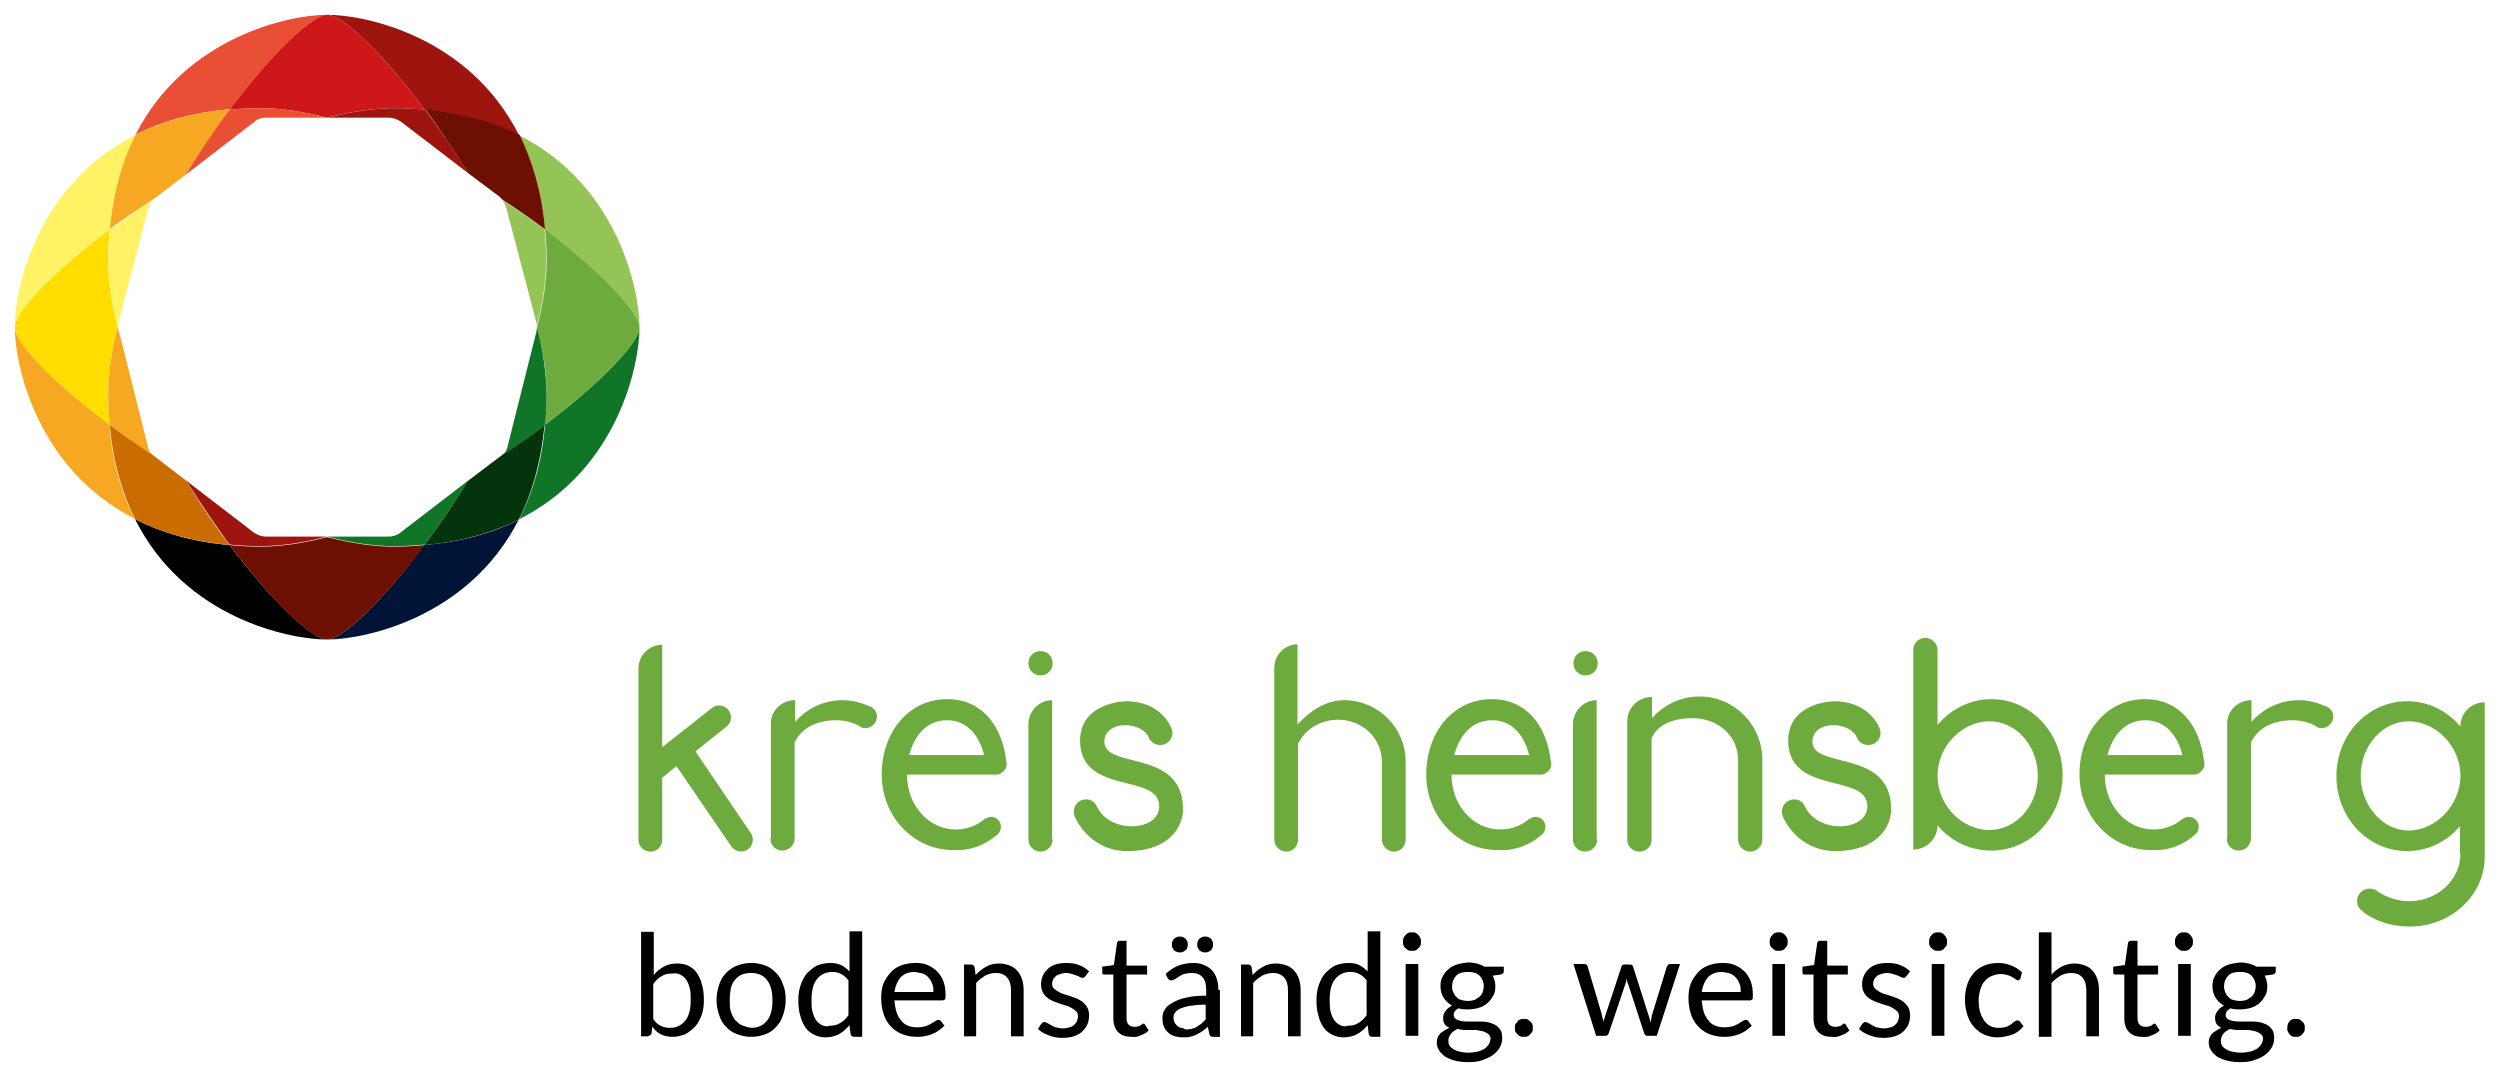 <?xml version="1.0" encoding="utf-8"?>
<!-- Generator: Adobe Illustrator 27.0.0, SVG Export Plug-In . SVG Version: 6.00 Build 0)  -->
<svg version="1.1" id="Ebene_1" xmlns="http://www.w3.org/2000/svg" xmlns:xlink="http://www.w3.org/1999/xlink" x="0px" y="0px"
	 viewBox="0 0 473.8 204.1" style="enable-background:new 0 0 473.8 204.1;" xml:space="preserve">
<style type="text/css">
	.st0{fill:#6EAB3E;}
	.st1{fill:#001437;}
	.st2{fill:#94C356;}
	.st3{fill:#107527;}
	.st4{fill:#04340C;}
	.st5{fill:#9E1510;}
	.st6{fill:#E94F35;}
	.st7{fill:#CD1719;}
	.st8{fill:#6D1001;}
	.st9{fill:#FFF265;}
	.st10{fill:#F7A823;}
	.st11{fill:#CB6C00;}
	.st12{fill:#FFDD00;}
</style>
<g>
	<path d="M122.9,196.3c0.3,0,0.5-0.2,0.6-0.5l0.1-1.2c0.5,0.6,1,1.1,1.6,1.4c0.6,0.3,1.4,0.5,2.2,0.5c0.9,0,1.7-0.2,2.5-0.5
		c0.7-0.4,1.3-0.9,1.9-1.5c0.5-0.6,0.9-1.4,1.2-2.2c0.3-0.9,0.4-1.8,0.4-2.8c0-1.1-0.1-2.1-0.4-3c-0.2-0.9-0.6-1.6-1-2.2
		c-0.4-0.6-1-1-1.6-1.3c-0.6-0.3-1.4-0.4-2.1-0.4c-0.9,0-1.8,0.2-2.5,0.6c-0.7,0.4-1.4,0.9-1.9,1.6v-8.2h-2.4v19.8H122.9
		L122.9,196.3z M128.9,184.7c0.4,0.2,0.8,0.5,1.1,0.9c0.3,0.4,0.5,0.9,0.7,1.6c0.2,0.6,0.2,1.4,0.2,2.3c0,1.7-0.3,3-1,3.9
		c-0.7,0.9-1.7,1.4-2.9,1.4c-0.6,0-1.2-0.1-1.8-0.4c-0.5-0.2-1-0.7-1.4-1.3v-6.6c0.5-0.7,1-1.2,1.6-1.5c0.6-0.4,1.3-0.5,2.1-0.5
		C128,184.4,128.5,184.5,128.9,184.7L128.9,184.7z M139.7,183c-0.8,0.3-1.5,0.8-2.1,1.4c-0.6,0.6-1,1.3-1.3,2.2
		c-0.3,0.9-0.5,1.8-0.5,2.9c0,1.1,0.2,2,0.5,2.9c0.3,0.9,0.7,1.6,1.3,2.2c0.6,0.6,1.2,1.1,2.1,1.4c0.8,0.3,1.7,0.5,2.7,0.5
		c1,0,1.9-0.2,2.7-0.5c0.8-0.3,1.5-0.8,2-1.4c0.6-0.6,1-1.3,1.3-2.2c0.3-0.9,0.5-1.8,0.5-2.9c0-1.1-0.1-2-0.5-2.9
		c-0.3-0.9-0.7-1.6-1.3-2.2c-0.6-0.6-1.2-1.1-2-1.4c-0.8-0.3-1.7-0.5-2.7-0.5C141.4,182.5,140.5,182.7,139.7,183L139.7,183z
		 M140.6,194.3c-0.5-0.2-0.9-0.6-1.3-1c-0.3-0.4-0.6-1-0.8-1.6c-0.2-0.6-0.2-1.4-0.2-2.2c0-0.8,0.1-1.5,0.2-2.2
		c0.2-0.6,0.4-1.2,0.8-1.6c0.3-0.4,0.8-0.8,1.3-1c0.5-0.2,1.1-0.3,1.8-0.3c1.3,0,2.4,0.5,3,1.4c0.7,0.9,1,2.2,1,3.8
		c0,1.6-0.3,2.9-1,3.8c-0.7,0.9-1.7,1.4-3,1.4C141.7,194.7,141.1,194.5,140.6,194.3L140.6,194.3z M163.4,196.3v-19.8H161v7.6
		c-0.5-0.5-1-0.9-1.6-1.2c-0.6-0.3-1.3-0.4-2.1-0.4c-0.9,0-1.7,0.2-2.5,0.5c-0.7,0.4-1.3,0.9-1.9,1.5c-0.5,0.6-0.9,1.4-1.2,2.3
		c-0.3,0.9-0.4,1.8-0.4,2.8c0,1.1,0.1,2.1,0.4,3c0.2,0.9,0.6,1.6,1,2.2c0.4,0.6,1,1,1.6,1.3c0.6,0.3,1.3,0.5,2.1,0.5
		c1,0,1.8-0.2,2.6-0.6c0.7-0.4,1.4-1,2-1.7l0.2,1.7c0.1,0.3,0.3,0.5,0.6,0.5H163.4L163.4,196.3z M155.8,194.3
		c-0.4-0.2-0.8-0.5-1.1-0.9c-0.3-0.4-0.5-0.9-0.7-1.6c-0.2-0.6-0.2-1.4-0.2-2.3c0-1.7,0.3-3,1-3.9c0.7-0.9,1.7-1.4,2.9-1.4
		c0.6,0,1.2,0.1,1.7,0.4c0.5,0.2,1,0.7,1.4,1.2v6.6c-0.5,0.7-1,1.2-1.6,1.5c-0.6,0.4-1.3,0.5-2.1,0.5
		C156.8,194.6,156.3,194.5,155.8,194.3L155.8,194.3z M170.7,183c-0.8,0.3-1.5,0.8-2,1.4c-0.5,0.6-1,1.3-1.3,2.1
		c-0.3,0.8-0.4,1.7-0.4,2.7c0,1.2,0.2,2.2,0.5,3.1c0.3,0.9,0.8,1.7,1.4,2.3c0.6,0.6,1.3,1.1,2.1,1.4c0.8,0.3,1.7,0.5,2.6,0.5
		c0.5,0,1,0,1.5-0.1c0.5-0.1,1-0.2,1.5-0.4c0.5-0.2,0.9-0.4,1.3-0.7c0.4-0.3,0.8-0.6,1.1-0.9l-0.7-0.9c-0.1-0.2-0.3-0.2-0.5-0.2
		c-0.2,0-0.3,0.1-0.5,0.2s-0.5,0.3-0.8,0.5c-0.3,0.2-0.7,0.3-1.1,0.5c-0.4,0.1-1,0.2-1.6,0.2c-0.6,0-1.2-0.1-1.7-0.3
		c-0.5-0.2-1-0.5-1.3-1c-0.4-0.4-0.7-1-0.9-1.6c-0.2-0.6-0.3-1.4-0.4-2.2h9.1c0.2,0,0.4-0.1,0.5-0.2c0.1-0.1,0.1-0.4,0.1-0.8
		c0-1-0.1-1.8-0.4-2.6c-0.3-0.8-0.7-1.4-1.2-1.9c-0.5-0.5-1.1-0.9-1.8-1.2c-0.7-0.3-1.4-0.4-2.3-0.4
		C172.4,182.5,171.5,182.7,170.7,183L170.7,183z M174.9,184.5c0.4,0.2,0.8,0.4,1.1,0.8c0.3,0.3,0.5,0.7,0.7,1.2
		c0.2,0.5,0.2,1,0.2,1.5h-7.4c0.2-1.2,0.6-2.1,1.2-2.8c0.7-0.7,1.6-1,2.7-1C173.9,184.3,174.4,184.4,174.9,184.5L174.9,184.5z
		 M185,196.3v-10c0.5-0.6,1.1-1,1.7-1.4c0.6-0.3,1.3-0.5,2-0.5c1,0,1.7,0.3,2.2,0.9c0.5,0.6,0.7,1.4,0.7,2.4v8.7h2.4v-8.7
		c0-0.8-0.1-1.5-0.3-2.1c-0.2-0.6-0.5-1.2-0.9-1.6c-0.4-0.5-0.9-0.8-1.4-1c-0.6-0.2-1.2-0.4-2-0.4c-1,0-1.8,0.2-2.5,0.6
		c-0.7,0.4-1.4,0.9-2,1.6l-0.2-1.5c-0.1-0.3-0.3-0.5-0.6-0.5h-1.4v13.6H185L185,196.3z M206.4,184.1c-0.5-0.5-1.1-0.9-1.9-1.2
		c-0.7-0.3-1.5-0.4-2.4-0.4c-0.8,0-1.5,0.1-2.1,0.3c-0.6,0.2-1.1,0.5-1.5,0.9c-0.4,0.4-0.7,0.8-0.9,1.3c-0.2,0.5-0.3,1-0.3,1.5
		c0,0.6,0.1,1.1,0.3,1.5c0.2,0.4,0.5,0.8,0.8,1c0.3,0.3,0.7,0.5,1.1,0.7c0.4,0.2,0.9,0.3,1.3,0.5c0.4,0.1,0.9,0.3,1.3,0.4
		c0.4,0.1,0.8,0.3,1.1,0.5c0.3,0.2,0.6,0.4,0.8,0.6c0.2,0.2,0.3,0.6,0.3,0.9c0,0.3-0.1,0.6-0.2,0.9c-0.1,0.3-0.3,0.5-0.5,0.7
		c-0.2,0.2-0.5,0.4-0.9,0.5c-0.4,0.1-0.8,0.2-1.2,0.2c-0.5,0-1-0.1-1.4-0.2c-0.4-0.1-0.7-0.3-0.9-0.4c-0.3-0.2-0.5-0.3-0.7-0.4
		c-0.2-0.1-0.4-0.2-0.5-0.2c-0.2,0-0.3,0-0.4,0.1c-0.1,0.1-0.2,0.2-0.3,0.3l-0.6,0.9c0.5,0.5,1.2,0.9,2,1.2c0.8,0.3,1.6,0.5,2.6,0.5
		c0.8,0,1.6-0.1,2.2-0.3c0.6-0.2,1.2-0.5,1.6-0.9c0.4-0.4,0.8-0.9,1-1.4c0.2-0.5,0.3-1.1,0.3-1.7c0-0.5-0.1-1-0.3-1.4
		c-0.2-0.4-0.5-0.7-0.8-1c-0.3-0.3-0.7-0.5-1.1-0.7c-0.4-0.2-0.9-0.3-1.3-0.5c-0.4-0.1-0.9-0.3-1.3-0.4c-0.4-0.1-0.8-0.3-1.1-0.5
		c-0.3-0.2-0.6-0.4-0.8-0.6c-0.2-0.2-0.3-0.5-0.3-0.9c0-0.3,0.1-0.5,0.2-0.8c0.1-0.2,0.3-0.4,0.5-0.6c0.2-0.2,0.5-0.3,0.8-0.4
		c0.3-0.1,0.7-0.2,1.1-0.2c0.5,0,0.9,0.1,1.2,0.2c0.3,0.1,0.6,0.2,0.9,0.3c0.2,0.1,0.5,0.2,0.6,0.3c0.2,0.1,0.3,0.1,0.5,0.1
		c0.2,0,0.4-0.1,0.5-0.3L206.4,184.1L206.4,184.1z M216.2,196.2c0.6-0.2,1.1-0.5,1.5-0.9l-0.7-1.1c-0.1-0.2-0.2-0.2-0.3-0.2
		c-0.1,0-0.2,0-0.2,0.1c-0.1,0.1-0.2,0.1-0.3,0.2c-0.1,0.1-0.3,0.2-0.5,0.2c-0.2,0.1-0.4,0.1-0.7,0.1c-0.4,0-0.8-0.1-1.1-0.4
		c-0.3-0.3-0.4-0.7-0.4-1.3v-8.2h3.9V183h-3.9v-4.7h-1.2c-0.2,0-0.3,0-0.4,0.1c-0.1,0.1-0.2,0.2-0.2,0.3l-0.6,4.2l-2.2,0.3v1
		c0,0.2,0,0.3,0.1,0.4c0.1,0.1,0.2,0.1,0.4,0.1h1.6v8.3c0,1.1,0.3,2,0.9,2.6c0.6,0.6,1.4,0.9,2.5,0.9
		C215.1,196.6,215.7,196.5,216.2,196.2L216.2,196.2z M230.9,187.6c0-0.8-0.1-1.5-0.3-2.1c-0.2-0.6-0.5-1.2-0.9-1.6
		c-0.4-0.4-0.9-0.8-1.5-1c-0.6-0.3-1.3-0.4-2-0.4c-1.1,0-2,0.2-2.9,0.5c-0.9,0.4-1.7,0.9-2.4,1.6l0.4,0.8c0.1,0.1,0.2,0.2,0.3,0.3
		c0.1,0.1,0.3,0.1,0.4,0.1c0.2,0,0.4-0.1,0.6-0.2c0.2-0.1,0.5-0.3,0.8-0.5c0.3-0.2,0.6-0.4,1-0.5c0.4-0.1,0.9-0.2,1.5-0.2
		c0.9,0,1.6,0.3,2,0.8c0.5,0.5,0.7,1.4,0.7,2.4v1.1c-1.5,0-2.8,0.1-3.9,0.4c-1.1,0.2-1.9,0.6-2.6,1c-0.7,0.4-1.1,0.8-1.4,1.3
		c-0.3,0.5-0.4,1-0.4,1.6c0,0.6,0.1,1.2,0.3,1.6c0.2,0.5,0.5,0.8,0.8,1.1c0.3,0.3,0.7,0.5,1.2,0.7c0.5,0.1,1,0.2,1.5,0.2
		c0.5,0,1,0,1.4-0.1c0.4-0.1,0.8-0.2,1.2-0.4c0.4-0.2,0.7-0.4,1.1-0.6c0.3-0.3,0.7-0.5,1.1-0.9l0.3,1.3c0,0.2,0.1,0.4,0.3,0.5
		c0.1,0.1,0.3,0.1,0.6,0.1h1.1V187.6L230.9,187.6z M223.8,194.8c-0.3-0.1-0.5-0.2-0.7-0.4s-0.4-0.4-0.5-0.6
		c-0.1-0.3-0.2-0.6-0.2-0.9c0-0.4,0.1-0.7,0.3-1c0.2-0.3,0.6-0.6,1.1-0.8c0.5-0.2,1.1-0.4,1.9-0.5c0.8-0.1,1.7-0.2,2.8-0.2v2.8
		c-0.3,0.3-0.5,0.5-0.8,0.8c-0.3,0.2-0.6,0.4-0.9,0.6c-0.3,0.2-0.6,0.3-1,0.4s-0.7,0.1-1.2,0.1C224.4,194.9,224.1,194.8,223.8,194.8
		L223.8,194.8z M225,178.4c-0.1-0.2-0.2-0.4-0.3-0.5c-0.1-0.1-0.3-0.2-0.5-0.3c-0.2-0.1-0.4-0.1-0.6-0.1c-0.2,0-0.4,0-0.6,0.1
		c-0.2,0.1-0.3,0.2-0.5,0.3c-0.1,0.1-0.2,0.3-0.3,0.5c-0.1,0.2-0.1,0.4-0.1,0.6c0,0.2,0,0.4,0.1,0.6c0.1,0.2,0.2,0.3,0.3,0.5
		c0.1,0.1,0.3,0.2,0.5,0.3c0.2,0.1,0.4,0.1,0.6,0.1c0.2,0,0.4,0,0.6-0.1c0.2-0.1,0.3-0.2,0.5-0.3c0.1-0.1,0.3-0.3,0.3-0.5
		c0.1-0.2,0.1-0.4,0.1-0.6C225.1,178.8,225.1,178.6,225,178.4L225,178.4z M229.8,178.4c-0.1-0.2-0.2-0.4-0.3-0.5
		c-0.1-0.1-0.3-0.2-0.5-0.3c-0.2-0.1-0.4-0.1-0.6-0.1c-0.2,0-0.4,0-0.6,0.1c-0.2,0.1-0.3,0.2-0.5,0.3c-0.1,0.1-0.2,0.3-0.3,0.5
		c-0.1,0.2-0.1,0.4-0.1,0.6c0,0.2,0,0.4,0.1,0.6c0.1,0.2,0.2,0.3,0.3,0.5c0.1,0.1,0.3,0.2,0.5,0.3c0.2,0.1,0.4,0.1,0.6,0.1
		c0.2,0,0.4,0,0.6-0.1c0.2-0.1,0.3-0.2,0.5-0.3c0.1-0.1,0.2-0.3,0.3-0.5c0.1-0.2,0.1-0.4,0.1-0.6
		C229.9,178.8,229.9,178.6,229.8,178.4L229.8,178.4z M237.5,196.3v-10c0.5-0.6,1.1-1,1.7-1.4c0.6-0.3,1.3-0.5,2-0.5
		c1,0,1.7,0.3,2.2,0.9c0.5,0.6,0.7,1.4,0.7,2.4v8.7h2.4v-8.7c0-0.8-0.1-1.5-0.3-2.1c-0.2-0.6-0.5-1.2-0.9-1.6
		c-0.4-0.5-0.9-0.8-1.4-1c-0.6-0.2-1.2-0.4-2-0.4c-1,0-1.8,0.2-2.5,0.6c-0.7,0.4-1.4,0.9-2,1.6l-0.2-1.5c-0.1-0.3-0.3-0.5-0.6-0.5
		h-1.4v13.6H237.5L237.5,196.3z M261.6,196.3v-19.8h-2.4v7.6c-0.5-0.5-1-0.9-1.6-1.2c-0.6-0.3-1.3-0.4-2.1-0.4
		c-0.9,0-1.7,0.2-2.5,0.5c-0.7,0.4-1.3,0.9-1.9,1.5c-0.5,0.6-0.9,1.4-1.2,2.3c-0.3,0.9-0.4,1.8-0.4,2.8c0,1.1,0.1,2.1,0.4,3
		c0.2,0.9,0.6,1.6,1,2.2c0.4,0.6,1,1,1.6,1.3c0.6,0.3,1.3,0.5,2.1,0.5c1,0,1.8-0.2,2.6-0.6c0.7-0.4,1.4-1,2-1.7l0.2,1.7
		c0.1,0.3,0.3,0.5,0.6,0.5H261.6L261.6,196.3z M254,194.3c-0.4-0.2-0.8-0.5-1.1-0.9c-0.3-0.4-0.5-0.9-0.7-1.6
		c-0.2-0.6-0.2-1.4-0.2-2.3c0-1.7,0.3-3,1-3.9c0.7-0.9,1.7-1.4,2.9-1.4c0.6,0,1.2,0.1,1.7,0.4c0.5,0.2,1,0.7,1.4,1.2v6.6
		c-0.5,0.7-1,1.2-1.6,1.5c-0.6,0.4-1.3,0.5-2.1,0.5C255,194.6,254.5,194.5,254,194.3L254,194.3z M266.4,182.7v13.6h2.4v-13.6H266.4
		L266.4,182.7z M269.2,177.8c-0.1-0.2-0.2-0.4-0.4-0.6c-0.2-0.2-0.3-0.3-0.5-0.4c-0.2-0.1-0.4-0.1-0.7-0.1c-0.2,0-0.5,0-0.7,0.1
		s-0.4,0.2-0.5,0.4c-0.2,0.2-0.3,0.3-0.4,0.6c-0.1,0.2-0.1,0.4-0.1,0.7s0,0.5,0.1,0.7c0.1,0.2,0.2,0.4,0.4,0.5
		c0.2,0.2,0.3,0.3,0.5,0.4s0.4,0.1,0.7,0.1c0.2,0,0.5,0,0.7-0.1c0.2-0.1,0.4-0.2,0.5-0.4c0.2-0.2,0.3-0.3,0.4-0.5
		c0.1-0.2,0.1-0.4,0.1-0.7S269.3,178,269.2,177.8L269.2,177.8z M276.1,182.8c-0.6,0.2-1.2,0.5-1.6,0.9c-0.5,0.4-0.8,0.8-1.1,1.4
		c-0.3,0.5-0.4,1.1-0.4,1.8c0,0.8,0.2,1.6,0.6,2.2c0.4,0.6,0.9,1.1,1.6,1.5c-0.3,0.1-0.5,0.3-0.8,0.5c-0.2,0.2-0.4,0.4-0.5,0.6
		c-0.1,0.2-0.3,0.4-0.3,0.6c-0.1,0.2-0.1,0.4-0.1,0.6c0,0.5,0.1,0.9,0.3,1.2c0.2,0.3,0.5,0.5,0.9,0.7c-0.7,0.3-1.3,0.7-1.8,1.1
		c-0.4,0.5-0.6,1-0.6,1.7c0,0.5,0.1,0.9,0.4,1.4c0.2,0.4,0.6,0.8,1.1,1.2c0.5,0.3,1.1,0.6,1.9,0.8c0.7,0.2,1.6,0.3,2.6,0.3
		s1.9-0.1,2.7-0.4c0.8-0.3,1.5-0.6,2-1c0.5-0.4,1-0.9,1.3-1.5c0.3-0.6,0.4-1.1,0.4-1.7c0-0.6-0.1-1.2-0.4-1.6
		c-0.3-0.4-0.6-0.7-1-0.9c-0.4-0.2-0.9-0.4-1.5-0.5c-0.5-0.1-1.1-0.1-1.7-0.1s-1.1,0-1.7,0c-0.5,0-1,0-1.5-0.1
		c-0.4-0.1-0.8-0.2-1-0.4c-0.3-0.2-0.4-0.4-0.4-0.8c0-0.2,0.1-0.4,0.2-0.6c0.1-0.2,0.4-0.4,0.7-0.6c0.6,0.2,1.2,0.2,1.8,0.2
		c0.7,0,1.4-0.1,2.1-0.3c0.6-0.2,1.2-0.5,1.6-0.9c0.5-0.4,0.8-0.9,1.1-1.4c0.3-0.5,0.4-1.1,0.4-1.8c0-0.7-0.2-1.4-0.5-2l1.5-0.2
		c0.4-0.1,0.6-0.3,0.6-0.6v-0.9h-3.7c-0.4-0.3-0.9-0.4-1.4-0.6c-0.5-0.1-1.1-0.2-1.7-0.2C277.4,182.5,276.7,182.6,276.1,182.8
		L276.1,182.8z M282.1,198c-0.2,0.3-0.5,0.6-0.8,0.8c-0.4,0.2-0.8,0.4-1.3,0.5c-0.5,0.1-1.1,0.2-1.7,0.2c-0.7,0-1.2-0.1-1.7-0.2
		c-0.5-0.1-0.9-0.3-1.2-0.5s-0.6-0.4-0.7-0.7c-0.2-0.3-0.2-0.6-0.2-0.9c0-0.5,0.2-0.9,0.5-1.3c0.3-0.4,0.7-0.6,1.2-0.9
		c0.4,0.1,0.9,0.2,1.4,0.2c0.5,0,1,0,1.4,0c0.5,0,0.9,0,1.3,0.1c0.4,0.1,0.8,0.1,1.1,0.3c0.3,0.1,0.6,0.3,0.8,0.5
		c0.2,0.2,0.3,0.5,0.3,0.8C282.4,197.4,282.3,197.7,282.1,198L282.1,198z M276.9,189.5c-0.4-0.1-0.7-0.3-0.9-0.6
		c-0.3-0.2-0.4-0.5-0.6-0.9s-0.2-0.7-0.2-1.1c0-0.8,0.3-1.5,0.8-2c0.5-0.5,1.2-0.7,2.2-0.7c1,0,1.7,0.2,2.2,0.7
		c0.5,0.5,0.8,1.2,0.8,2c0,0.4-0.1,0.8-0.2,1.1s-0.3,0.6-0.6,0.9c-0.3,0.2-0.6,0.4-0.9,0.6c-0.4,0.1-0.8,0.2-1.3,0.2
		C277.7,189.7,277.3,189.6,276.9,189.5L276.9,189.5z M287.2,195.5c0.1,0.2,0.2,0.4,0.4,0.5c0.1,0.2,0.3,0.3,0.5,0.4
		c0.2,0.1,0.4,0.1,0.7,0.1c0.2,0,0.5,0,0.7-0.1c0.2-0.1,0.4-0.2,0.5-0.4c0.2-0.2,0.3-0.3,0.4-0.5c0.1-0.2,0.1-0.4,0.1-0.7
		c0-0.2,0-0.5-0.1-0.7c-0.1-0.2-0.2-0.4-0.4-0.5c-0.2-0.2-0.3-0.3-0.5-0.4c-0.2-0.1-0.4-0.1-0.7-0.1c-0.2,0-0.5,0-0.7,0.1
		c-0.2,0.1-0.4,0.2-0.5,0.4c-0.1,0.2-0.3,0.3-0.4,0.5c-0.1,0.2-0.1,0.4-0.1,0.7C287.1,195.1,287.1,195.3,287.2,195.5L287.2,195.5z
		 M302.5,196.3h1.8c0.3,0,0.5-0.2,0.6-0.5l3.1-9.2c0.1-0.2,0.1-0.4,0.2-0.6c0-0.2,0.1-0.4,0.1-0.6c0,0.2,0.1,0.4,0.1,0.6
		c0,0.2,0.1,0.4,0.2,0.6l3,9.2c0.1,0.3,0.3,0.5,0.5,0.5h1.9l4.4-13.6h-1.8c-0.2,0-0.3,0-0.4,0.1c-0.1,0.1-0.2,0.2-0.3,0.4l-2.7,8.8
		c-0.1,0.3-0.2,0.6-0.2,0.9c-0.1,0.3-0.1,0.6-0.2,0.9c-0.1-0.3-0.1-0.6-0.2-0.9c-0.1-0.3-0.2-0.6-0.3-0.9l-2.8-8.8
		c0-0.1-0.1-0.2-0.2-0.3c-0.1-0.1-0.3-0.1-0.4-0.1h-1c-0.2,0-0.3,0-0.4,0.1s-0.2,0.2-0.2,0.3l-2.9,8.8c-0.1,0.3-0.2,0.6-0.3,0.9
		c-0.1,0.3-0.2,0.6-0.2,0.9c0-0.3-0.1-0.6-0.2-0.9c-0.1-0.3-0.1-0.6-0.2-0.9l-2.6-8.8c0-0.1-0.1-0.3-0.3-0.4
		c-0.1-0.1-0.3-0.1-0.5-0.1h-1.9L302.5,196.3L302.5,196.3z M323.7,183c-0.8,0.3-1.5,0.8-2,1.4c-0.5,0.6-1,1.3-1.3,2.1
		c-0.3,0.8-0.4,1.7-0.4,2.7c0,1.2,0.2,2.2,0.5,3.1c0.3,0.9,0.8,1.7,1.4,2.3c0.6,0.6,1.3,1.1,2.1,1.4c0.8,0.3,1.7,0.5,2.6,0.5
		c0.5,0,1,0,1.5-0.1c0.5-0.1,1-0.2,1.5-0.4c0.5-0.2,0.9-0.4,1.3-0.7c0.4-0.3,0.8-0.6,1.1-0.9l-0.7-0.9c-0.1-0.2-0.3-0.2-0.5-0.2
		c-0.2,0-0.3,0.1-0.5,0.2c-0.2,0.1-0.5,0.3-0.8,0.5c-0.3,0.2-0.7,0.3-1.1,0.5c-0.4,0.1-1,0.2-1.6,0.2c-0.6,0-1.2-0.1-1.7-0.3
		c-0.5-0.2-1-0.5-1.3-1c-0.4-0.4-0.7-1-0.9-1.6c-0.2-0.6-0.3-1.4-0.4-2.2h9.1c0.2,0,0.4-0.1,0.5-0.2c0.1-0.1,0.1-0.4,0.1-0.8
		c0-1-0.1-1.8-0.4-2.6c-0.3-0.8-0.7-1.4-1.2-1.9c-0.5-0.5-1.1-0.9-1.8-1.2c-0.7-0.3-1.4-0.4-2.3-0.4
		C325.4,182.5,324.5,182.7,323.7,183L323.7,183z M327.9,184.5c0.4,0.2,0.8,0.4,1.1,0.8c0.3,0.3,0.5,0.7,0.7,1.2
		c0.2,0.5,0.2,1,0.2,1.5h-7.4c0.2-1.2,0.6-2.1,1.2-2.8c0.7-0.7,1.6-1,2.7-1C327,184.3,327.5,184.4,327.9,184.5L327.9,184.5z
		 M335.9,182.7v13.6h2.4v-13.6H335.9L335.9,182.7z M338.7,177.8c-0.1-0.2-0.2-0.4-0.4-0.6c-0.2-0.2-0.3-0.3-0.5-0.4
		c-0.2-0.1-0.4-0.1-0.7-0.1c-0.2,0-0.5,0-0.7,0.1c-0.2,0.1-0.4,0.2-0.5,0.4c-0.2,0.2-0.3,0.3-0.4,0.6c-0.1,0.2-0.1,0.4-0.1,0.7
		s0,0.5,0.1,0.7c0.1,0.2,0.2,0.4,0.4,0.5c0.2,0.2,0.3,0.3,0.5,0.4c0.2,0.1,0.4,0.1,0.7,0.1c0.2,0,0.5,0,0.7-0.1
		c0.2-0.1,0.4-0.2,0.5-0.4c0.2-0.2,0.3-0.3,0.4-0.5c0.1-0.2,0.1-0.4,0.1-0.7S338.8,178,338.7,177.8L338.7,177.8z M349,196.2
		c0.6-0.2,1.1-0.5,1.5-0.9l-0.7-1.1c-0.1-0.2-0.2-0.2-0.3-0.2c-0.1,0-0.2,0-0.2,0.1c-0.1,0.1-0.2,0.1-0.3,0.2
		c-0.1,0.1-0.3,0.2-0.5,0.2c-0.2,0.1-0.4,0.1-0.7,0.1c-0.4,0-0.8-0.1-1.1-0.4c-0.3-0.3-0.4-0.7-0.4-1.3v-8.2h3.9V183h-3.9v-4.7H345
		c-0.2,0-0.3,0-0.4,0.1c-0.1,0.1-0.2,0.2-0.2,0.3l-0.6,4.2l-2.2,0.3v1c0,0.2,0,0.3,0.1,0.4c0.1,0.1,0.2,0.1,0.4,0.1h1.6v8.3
		c0,1.1,0.3,2,0.9,2.6c0.6,0.6,1.4,0.9,2.5,0.9C347.8,196.6,348.4,196.5,349,196.2L349,196.2z M362,184.1c-0.5-0.5-1.1-0.9-1.9-1.2
		c-0.7-0.3-1.5-0.4-2.4-0.4c-0.8,0-1.5,0.1-2.1,0.3c-0.6,0.2-1.1,0.5-1.5,0.9c-0.4,0.4-0.7,0.8-0.9,1.3s-0.3,1-0.3,1.5
		c0,0.6,0.1,1.1,0.3,1.5c0.2,0.4,0.5,0.8,0.8,1c0.3,0.3,0.7,0.5,1.1,0.7c0.4,0.2,0.9,0.3,1.3,0.5c0.4,0.1,0.9,0.3,1.3,0.4
		c0.4,0.1,0.8,0.3,1.1,0.5c0.3,0.2,0.6,0.4,0.8,0.6c0.2,0.2,0.3,0.6,0.3,0.9c0,0.3-0.1,0.6-0.2,0.9c-0.1,0.3-0.3,0.5-0.5,0.7
		c-0.2,0.2-0.5,0.4-0.9,0.5c-0.4,0.1-0.8,0.2-1.2,0.2c-0.5,0-1-0.1-1.4-0.2c-0.4-0.1-0.7-0.3-0.9-0.4c-0.3-0.2-0.5-0.3-0.7-0.4
		c-0.2-0.1-0.4-0.2-0.5-0.2c-0.2,0-0.3,0-0.4,0.1c-0.1,0.1-0.2,0.2-0.3,0.3l-0.6,0.9c0.5,0.5,1.2,0.9,2,1.2c0.8,0.3,1.6,0.5,2.6,0.5
		c0.8,0,1.6-0.1,2.2-0.3c0.6-0.2,1.2-0.5,1.6-0.9c0.4-0.4,0.8-0.9,1-1.4c0.2-0.5,0.3-1.1,0.3-1.7c0-0.5-0.1-1-0.3-1.4
		c-0.2-0.4-0.5-0.7-0.8-1c-0.3-0.3-0.7-0.5-1.1-0.7c-0.4-0.2-0.9-0.3-1.3-0.5c-0.4-0.1-0.9-0.3-1.3-0.4c-0.4-0.1-0.8-0.3-1.1-0.5
		c-0.3-0.2-0.6-0.4-0.8-0.6c-0.2-0.2-0.3-0.5-0.3-0.9c0-0.3,0.1-0.5,0.2-0.8c0.1-0.2,0.3-0.4,0.5-0.6c0.2-0.2,0.5-0.3,0.8-0.4
		c0.3-0.1,0.7-0.2,1.1-0.2c0.5,0,0.9,0.1,1.2,0.2c0.3,0.1,0.6,0.2,0.9,0.3c0.2,0.1,0.5,0.2,0.6,0.3c0.2,0.1,0.3,0.1,0.5,0.1
		c0.2,0,0.4-0.1,0.5-0.3L362,184.1L362,184.1z M366.1,182.7v13.6h2.4v-13.6H366.1L366.1,182.7z M368.9,177.8
		c-0.1-0.2-0.2-0.4-0.4-0.6c-0.2-0.2-0.3-0.3-0.5-0.4c-0.2-0.1-0.4-0.1-0.7-0.1s-0.5,0-0.7,0.1c-0.2,0.1-0.4,0.2-0.5,0.4
		c-0.2,0.2-0.3,0.3-0.4,0.6s-0.1,0.4-0.1,0.7s0,0.5,0.1,0.7c0.1,0.2,0.2,0.4,0.4,0.5c0.2,0.2,0.3,0.3,0.5,0.4
		c0.2,0.1,0.4,0.1,0.7,0.1s0.5,0,0.7-0.1c0.2-0.1,0.4-0.2,0.5-0.4c0.2-0.2,0.3-0.3,0.4-0.5c0.1-0.2,0.1-0.4,0.1-0.7
		S369,178,368.9,177.8L368.9,177.8z M383.2,184.3c-0.6-0.6-1.2-1-2-1.3c-0.7-0.3-1.6-0.5-2.5-0.5c-1,0-1.9,0.2-2.7,0.5
		c-0.8,0.4-1.5,0.8-2,1.5c-0.5,0.6-1,1.4-1.2,2.2c-0.3,0.9-0.4,1.8-0.4,2.8c0,1.1,0.2,2.1,0.5,3c0.3,0.9,0.7,1.6,1.3,2.2
		c0.5,0.6,1.2,1.1,1.9,1.4c0.7,0.3,1.5,0.5,2.4,0.5c1,0,1.9-0.2,2.8-0.5c0.9-0.3,1.6-0.9,2.2-1.6l-0.7-0.9c-0.1-0.2-0.3-0.2-0.5-0.2
		c-0.2,0-0.3,0.1-0.5,0.2c-0.2,0.1-0.4,0.3-0.6,0.5c-0.3,0.2-0.6,0.3-0.9,0.5c-0.4,0.1-0.9,0.2-1.4,0.2c-0.6,0-1.2-0.1-1.6-0.3
		c-0.5-0.2-0.9-0.6-1.2-1s-0.6-1-0.8-1.6c-0.2-0.6-0.3-1.4-0.3-2.2c0-0.8,0.1-1.5,0.3-2.1c0.2-0.6,0.4-1.2,0.8-1.6
		c0.3-0.4,0.8-0.8,1.3-1c0.5-0.2,1.1-0.4,1.8-0.4c0.5,0,0.9,0.1,1.3,0.2c0.3,0.1,0.6,0.2,0.9,0.4c0.2,0.1,0.4,0.3,0.6,0.4
		c0.2,0.1,0.3,0.2,0.4,0.2c0.1,0,0.2,0,0.3-0.1c0.1-0.1,0.1-0.1,0.2-0.2L383.2,184.3L383.2,184.3z M388.8,196.3v-10
		c0.5-0.6,1.1-1,1.7-1.4c0.6-0.3,1.3-0.5,2-0.5c1,0,1.7,0.3,2.2,0.9c0.5,0.6,0.7,1.4,0.7,2.4v8.7h2.4v-8.7c0-0.8-0.1-1.5-0.3-2.1
		c-0.2-0.6-0.5-1.2-0.9-1.6c-0.4-0.5-0.9-0.8-1.4-1c-0.6-0.2-1.2-0.4-2-0.4c-0.9,0-1.7,0.2-2.5,0.6c-0.7,0.4-1.4,0.9-1.9,1.5v-8
		h-2.4v19.8H388.8L388.8,196.3z M407.8,196.2c0.6-0.2,1.1-0.5,1.5-0.9l-0.7-1.1c-0.1-0.2-0.2-0.2-0.3-0.2c-0.1,0-0.2,0-0.2,0.1
		c-0.1,0.1-0.2,0.1-0.3,0.2c-0.1,0.1-0.3,0.2-0.5,0.2c-0.2,0.1-0.4,0.1-0.7,0.1c-0.4,0-0.8-0.1-1.1-0.4c-0.3-0.3-0.4-0.7-0.4-1.3
		v-8.2h3.9V183h-3.9v-4.7h-1.2c-0.2,0-0.3,0-0.4,0.1c-0.1,0.1-0.2,0.2-0.2,0.3l-0.6,4.2l-2.2,0.3v1c0,0.2,0,0.3,0.1,0.4
		c0.1,0.1,0.2,0.1,0.4,0.1h1.6v8.3c0,1.1,0.3,2,0.9,2.6c0.6,0.6,1.4,0.9,2.5,0.9C406.7,196.6,407.3,196.5,407.8,196.2L407.8,196.2z
		 M412.8,182.7v13.6h2.4v-13.6H412.8L412.8,182.7z M415.5,177.8c-0.1-0.2-0.2-0.4-0.4-0.6c-0.2-0.2-0.3-0.3-0.5-0.4
		c-0.2-0.1-0.4-0.1-0.7-0.1s-0.5,0-0.7,0.1c-0.2,0.1-0.4,0.2-0.5,0.4c-0.2,0.2-0.3,0.3-0.4,0.6c-0.1,0.2-0.1,0.4-0.1,0.7
		s0,0.5,0.1,0.7c0.1,0.2,0.2,0.4,0.4,0.5c0.2,0.2,0.3,0.3,0.5,0.4c0.2,0.1,0.4,0.1,0.7,0.1s0.5,0,0.7-0.1c0.2-0.1,0.4-0.2,0.5-0.4
		c0.2-0.2,0.3-0.3,0.4-0.5c0.1-0.2,0.1-0.4,0.1-0.7S415.6,178,415.5,177.8L415.5,177.8z M422.4,182.8c-0.6,0.2-1.2,0.5-1.6,0.9
		c-0.5,0.4-0.8,0.8-1.1,1.4c-0.3,0.5-0.4,1.1-0.4,1.8c0,0.8,0.2,1.6,0.6,2.2c0.4,0.6,0.9,1.1,1.6,1.5c-0.3,0.1-0.5,0.3-0.8,0.5
		c-0.2,0.2-0.4,0.4-0.5,0.6c-0.1,0.2-0.3,0.4-0.3,0.6c-0.1,0.2-0.1,0.4-0.1,0.6c0,0.5,0.1,0.9,0.3,1.2c0.2,0.3,0.5,0.5,0.9,0.7
		c-0.7,0.3-1.3,0.7-1.8,1.1c-0.4,0.5-0.6,1-0.6,1.7c0,0.5,0.1,0.9,0.4,1.4c0.2,0.4,0.6,0.8,1.1,1.2c0.5,0.3,1.1,0.6,1.9,0.8
		c0.7,0.2,1.6,0.3,2.6,0.3c1,0,1.9-0.1,2.7-0.4c0.8-0.3,1.5-0.6,2-1c0.5-0.4,1-0.9,1.3-1.5c0.3-0.6,0.4-1.1,0.4-1.7
		c0-0.6-0.1-1.2-0.4-1.6c-0.3-0.4-0.6-0.7-1-0.9c-0.4-0.2-0.9-0.4-1.5-0.5c-0.5-0.1-1.1-0.1-1.7-0.1c-0.6,0-1.1,0-1.7,0
		s-1,0-1.5-0.1c-0.4-0.1-0.8-0.2-1-0.4c-0.3-0.2-0.4-0.4-0.4-0.8c0-0.2,0.1-0.4,0.2-0.6c0.1-0.2,0.4-0.4,0.7-0.6
		c0.6,0.2,1.2,0.2,1.8,0.2c0.7,0,1.4-0.1,2.1-0.3c0.6-0.2,1.2-0.5,1.6-0.9c0.5-0.4,0.8-0.9,1.1-1.4c0.3-0.5,0.4-1.1,0.4-1.8
		c0-0.7-0.2-1.4-0.5-2l1.5-0.2c0.4-0.1,0.6-0.3,0.6-0.6v-0.9h-3.7c-0.4-0.3-0.9-0.4-1.4-0.6c-0.5-0.1-1.1-0.2-1.7-0.2
		C423.8,182.5,423.1,182.6,422.4,182.8L422.4,182.8z M428.5,198c-0.2,0.3-0.5,0.6-0.8,0.8c-0.4,0.2-0.8,0.4-1.3,0.5
		c-0.5,0.1-1.1,0.2-1.7,0.2c-0.7,0-1.2-0.1-1.7-0.2c-0.5-0.1-0.9-0.3-1.2-0.5s-0.6-0.4-0.7-0.7c-0.2-0.3-0.2-0.6-0.2-0.9
		c0-0.5,0.2-0.9,0.5-1.3c0.3-0.4,0.7-0.6,1.2-0.9c0.4,0.1,0.9,0.2,1.4,0.2c0.5,0,1,0,1.4,0c0.5,0,0.9,0,1.3,0.1
		c0.4,0.1,0.8,0.1,1.1,0.3c0.3,0.1,0.6,0.3,0.8,0.5c0.2,0.2,0.3,0.5,0.3,0.8C428.8,197.4,428.7,197.7,428.5,198L428.5,198z
		 M423.2,189.5c-0.4-0.1-0.7-0.3-0.9-0.6c-0.3-0.2-0.4-0.5-0.6-0.9c-0.1-0.3-0.2-0.7-0.2-1.1c0-0.8,0.3-1.5,0.8-2
		c0.5-0.5,1.2-0.7,2.2-0.7c1,0,1.7,0.2,2.2,0.7c0.5,0.5,0.8,1.2,0.8,2c0,0.4-0.1,0.8-0.2,1.1c-0.1,0.3-0.3,0.6-0.6,0.9
		c-0.3,0.2-0.6,0.4-0.9,0.6c-0.4,0.1-0.8,0.2-1.3,0.2C424,189.7,423.6,189.6,423.2,189.5L423.2,189.5z M433.6,195.5
		c0.1,0.2,0.2,0.4,0.3,0.5c0.1,0.2,0.3,0.3,0.5,0.4c0.2,0.1,0.4,0.1,0.7,0.1c0.2,0,0.5,0,0.7-0.1c0.2-0.1,0.4-0.2,0.5-0.4
		c0.2-0.2,0.3-0.3,0.4-0.5c0.1-0.2,0.1-0.4,0.1-0.7c0-0.2,0-0.5-0.1-0.7c-0.1-0.2-0.2-0.4-0.4-0.5c-0.2-0.2-0.3-0.3-0.5-0.4
		c-0.2-0.1-0.4-0.1-0.7-0.1c-0.2,0-0.5,0-0.7,0.1c-0.2,0.1-0.4,0.2-0.5,0.4c-0.1,0.2-0.3,0.3-0.3,0.5c-0.1,0.2-0.1,0.4-0.1,0.7
		C433.4,195.1,433.5,195.3,433.6,195.5L433.6,195.5z"/>
	<path class="st0" d="M131.8,142.4l5.9-4.7c1-0.8,1.1-2.2,0.3-3.2c-0.8-0.9-2.2-1.1-3.1-0.3l-9.4,7.4v-19.4c-2.5,0-4.5,2-4.5,4.5
		v32.5c0,1.2,1,2.2,2.3,2.2c1.2,0,2.2-1,2.2-2.2v-11.8l2.7-2.2l10.4,15.2c0.7,1,2.1,1.3,3.1,0.6c1-0.7,1.3-2.1,0.6-3.1L131.8,142.4
		L131.8,142.4z M150.6,132.7c-2.4,0-4.4,1.9-4.5,4.2v22H146c0,1.3,1,2.3,2.3,2.3c1.2,0,2.3-1,2.3-2.3v-18.2c1.4-2.9,4.4-4.2,7.9-4.2
		c1.6,0,3.1,0.4,4.4,1.1h-0.1c0.4,0.3,0.8,0.4,1.2,0.4c1.2,0,2.2-1,2.2-2.2c0-1-0.7-1.8-1.6-2c-1.5-0.7-3.2-1.1-4.9-1.1
		c-3.6,0-6.8,1.6-9,4.1V132.7L150.6,132.7z M189,158.2c0.4-0.3,0.7-0.9,0.7-1.5c0-1.1-0.9-1.9-1.9-1.9c-0.4,0-0.8,0.2-1.1,0.4h-0.1
		c-1.5,1.3-3.4,2-5.5,2c-5.1,0-9.2-4.6-9.2-10.3v-0.1h16.9h0.1c0.4,0,0.8-0.2,1-0.4c0.5-0.3,0.9-0.9,0.9-1.6c0-0.2-0.1-0.4-0.1-0.6
		c-0.8-6.7-4.6-11.7-11.2-11.7c-7.4,0-12.4,6.4-12.4,14.3c0,7.9,6,14.3,13.5,14.3C183.8,161.3,186.6,160.2,189,158.2L189,158.2
		L189,158.2z M172.3,143.1c1-3.7,3.3-6.6,7.2-6.6c3.8,0,6.1,2.9,7,6.6H172.3L172.3,143.1z M194.9,125.7c0-1.3,1-2.3,2.3-2.3
		c1.3,0,2.3,1,2.3,2.3c0,1.3-1,2.3-2.3,2.3C195.9,128,194.9,127,194.9,125.7L194.9,125.7z M199.5,159.1c0,1.2-1,2.3-2.3,2.3
		c-1.2,0-2.3-1-2.3-2.3v-21.8c0-2.5,2-4.6,4.5-4.6V159.1L199.5,159.1z M209.3,140.4c0.2-3.8,6.6-3.8,8.3-0.9c0.3,1,1.2,1.7,2.3,1.7
		c1.2,0,2.3-1,2.3-2.3c0-0.3-0.1-0.6-0.2-0.9c0,0-1.8-5.1-8.6-5.1c0,0-9,0.1-8.7,7.9c0.5,9.9,15,5.7,15,12c0,4.8-9.3,5.3-11.8,0.1
		c0-0.1-0.1-0.1-0.1-0.2c-0.4-0.8-1.1-1.2-2-1.2c-1.2,0-2.3,1-2.3,2.3c0,0.4,0.1,0.7,0.2,1c0,0,2.6,6.5,10,6.5
		c8,0,10.7-4.8,10.5-8.3C223.9,141.8,209,145.9,209.3,140.4L209.3,140.4z M246,122.1c-2.5,0-4.5,2-4.5,4.5v32.5c0,1.2,1,2.3,2.3,2.3
		c1.2,0,2.2-1,2.2-2.3V141c1.3-2.8,4.3-4.6,7.6-4.6c4.6,0,8.3,3.5,8.3,8v14.7c0,1.2,1,2.3,2.3,2.3c1.2,0,2.2-1,2.2-2.3v-14.7
		c0-6.5-5.2-11.7-11.7-11.7c-3.5,0-6.6,2.2-8.8,4.6V122.1L246,122.1z M292.2,158.2c0.4-0.3,0.7-0.9,0.7-1.5c0-1.1-0.9-1.9-1.9-1.9
		c-0.4,0-0.8,0.2-1.1,0.4h-0.1c-1.5,1.3-3.4,2-5.5,2c-5.1,0-9.2-4.6-9.2-10.3v-0.1h16.9h0.1c0.4,0,0.8-0.2,1-0.4
		c0.5-0.3,0.9-0.9,0.9-1.6c0-0.2-0.1-0.4-0.1-0.6c-0.8-6.7-4.6-11.7-11.2-11.7c-7.4,0-12.4,6.4-12.4,14.3c0,7.9,6,14.3,13.5,14.3
		C287,161.3,289.9,160.2,292.2,158.2L292.2,158.2L292.2,158.2z M275.6,143.1c1-3.7,3.3-6.6,7.2-6.6c3.8,0,6.1,2.9,7,6.6H275.6
		L275.6,143.1z M298.2,125.7c0-1.3,1-2.3,2.3-2.3c1.3,0,2.3,1,2.3,2.3c0,1.3-1,2.3-2.3,2.3C299.2,128,298.2,127,298.2,125.7
		L298.2,125.7z M302.7,159.1c0,1.2-1,2.3-2.3,2.3c-1.2,0-2.3-1-2.3-2.3v-21.8c0-2.5,2-4.6,4.5-4.6V159.1L302.7,159.1z M313,132.1
		c-2.5,0-4.6,2-4.6,4.6v22.5c0,1.2,1,2.2,2.3,2.2c1.3,0,2.3-1,2.3-2.2v-19.3c1.3-2.8,4.4-3.8,7.8-3.8c4.7,0,8.6,3.3,8.6,7.9v15.1
		c0,1.2,1,2.3,2.3,2.3c1.2,0,2.3-1,2.3-2.3v-15.1c0-6.6-5.3-12-11.9-12c-3.6,0-6.8,1.6-9,4.1V132.1L313,132.1z M343.5,140.4
		c0.2-3.8,6.6-3.8,8.3-0.9c0.3,1,1.2,1.7,2.3,1.7c1.2,0,2.3-1,2.3-2.3c0-0.3-0.1-0.6-0.2-0.9c0,0-1.8-5.1-8.6-5.1c0,0-9,0.1-8.7,7.9
		c0.5,9.9,15,5.7,15,12c0,4.8-9.3,5.3-11.8,0.1c0-0.1-0.1-0.1-0.1-0.2c-0.4-0.8-1.1-1.2-2-1.2c-1.2,0-2.3,1-2.3,2.3
		c0,0.4,0.1,0.7,0.2,1c0,0,2.6,6.5,10,6.5c8,0,10.7-4.8,10.5-8.3C358.1,141.8,343.2,145.9,343.5,140.4L343.5,140.4z M367.2,123.2
		c0-1.3-1.1-2.3-2.3-2.3c-1.3,0-2.3,1-2.3,2.3V161c2.5,0,4.5-2,4.6-4.4v-0.2c2.5,3,6.1,4.8,10.2,4.8c7.5,0,13.5-6.4,13.5-14.3
		c0-7.9-6-14.4-13.5-14.4c-4,0-7.7,1.9-10.2,4.9V123.2L367.2,123.2z M377,157.3c-5.1,0-9.8-4.6-9.8-10.3c0-5.7,4.8-10.3,9.8-10.3
		c5.1,0,9.2,4.6,9.2,10.3C386.2,152.7,382.1,157.3,377,157.3L377,157.3z M416,158.2c0.4-0.3,0.7-0.9,0.7-1.5c0-1.1-0.9-1.9-1.9-1.9
		c-0.4,0-0.8,0.2-1.1,0.4h-0.1c-1.5,1.3-3.4,2-5.5,2c-5.1,0-9.2-4.6-9.2-10.3v-0.1h16.9h0.1c0.4,0,0.8-0.2,1-0.4
		c0.5-0.3,0.9-0.9,0.9-1.6c0-0.2-0.1-0.4-0.1-0.6c-0.8-6.7-4.6-11.7-11.2-11.7c-7.4,0-12.4,6.4-12.4,14.3c0,7.9,6,14.3,13.5,14.3
		C410.9,161.3,413.7,160.2,416,158.2L416,158.2L416,158.2z M399.4,143.1c1-3.7,3.3-6.6,7.2-6.6c3.8,0,6.1,2.9,7,6.6H399.4
		L399.4,143.1z M426.6,132.7c-2.4,0-4.4,1.9-4.5,4.2v22H422c0,1.3,1,2.3,2.3,2.3c1.2,0,2.3-1,2.3-2.3v-18.2c1.4-2.9,4.4-4.2,7.9-4.2
		c1.6,0,3.1,0.4,4.4,1.1h-0.1c0.4,0.3,0.8,0.4,1.2,0.4c1.2,0,2.2-1,2.2-2.2c0-1-0.7-1.8-1.6-2c-1.5-0.7-3.2-1.1-4.9-1.1
		c-3.6,0-6.8,1.6-9,4.1V132.7L426.6,132.7z M466.3,161.8c0,5-4.4,9-9.7,9c-2.2,0-4.2-0.7-5.9-1.8l-0.1-0.1c-0.4-0.3-0.9-0.5-1.5-0.5
		c-1.3,0-2.4,1.1-2.4,2.3c0,0.9,0.4,1.6,1.1,2c0.1,0,0.1,0.1,0.1,0.1h-0.1c2.4,1.8,5.5,2.8,8.9,2.8c7.8,0,14.2-5.9,14.2-13.2v-0.6
		v-28.7c-2.5,0-4.5,1.9-4.6,4.4v0.2c-2.5-3-6.1-4.8-10.1-4.8c-7.4,0-13.4,6.3-13.4,14.2c0,7.9,6,14.2,13.4,14.2c4,0,7.5-1.8,10-4.7
		V161.8L466.3,161.8z M456.5,157.4c-5,0-9.1-4.8-9.1-10.4s4.1-10.3,9.1-10.3c5.1,0,9.8,4.7,9.8,10.3S461.6,157.4,456.5,157.4
		L456.5,157.4z"/>
	<path class="st1" d="M62,121.2c7.2,0,26.9-4.2,36.3-22.7c-4.9,2.5-10.8,4.2-17.9,4.8C72.5,113.9,64.9,121.2,62,121.2L62,121.2z"/>
	<path d="M43.5,103.3c-7.1-0.6-13-2.4-17.9-4.9c9.4,18.8,29.3,22.8,36.4,22.8C59.2,121.2,51.5,113.9,43.5,103.3L43.5,103.3z"/>
	<path class="st2" d="M121.2,62c0-7.2-4.2-26.9-22.7-36.3c2.5,4.9,4.2,10.8,4.8,17.9C113.9,51.5,121.2,59.2,121.2,62L121.2,62z"/>
	<path class="st3" d="M121.2,62c0,2.9-7.3,10.5-17.9,18.5c-0.6,7.1-2.4,13-4.9,17.9C117.1,89,121.2,69.2,121.2,62L121.2,62z"/>
	<path class="st4" d="M95.3,86.1c-0.1,0.1-0.3,0.3-0.5,0.4l-6.2,4.7c-2.6,4.3-5.4,8.4-8.2,12.1c7.1-0.6,13-2.4,17.9-4.8
		c2.5-4.9,4.2-10.8,4.9-17.9C100.8,82.4,98.1,84.3,95.3,86.1L95.3,86.1z"/>
	<path class="st5" d="M80.5,20.8c7.1,0.6,13,2.4,17.9,4.9C89,6.9,69.2,2.8,62,2.8C64.9,2.8,72.5,10.1,80.5,20.8L80.5,20.8z"/>
	<path class="st6" d="M62,2.8c-7.2,0-26.9,4.2-36.3,22.7c4.9-2.5,10.8-4.2,17.9-4.8C51.5,10.1,59.2,2.8,62,2.8L62,2.8z"/>
	<path class="st7" d="M43.5,20.8c1.9-0.2,3.8-0.3,5.9-0.3c4,0,8.2,0.7,12.6,1.8c4.3-1.1,8.6-1.8,12.6-1.8c2.1,0,4,0.1,5.9,0.3
		C72.5,10.1,64.9,2.8,62,2.8C59.2,2.8,51.5,10.1,43.5,20.8L43.5,20.8z"/>
	<path class="st8" d="M80.5,103.3c-1.9,0.2-3.8,0.3-5.9,0.3c-4,0-8.2-0.7-12.6-1.8c-4.3,1.1-8.6,1.8-12.6,1.8c-2.1,0-4-0.1-5.9-0.3
		c8,10.6,15.6,17.9,18.5,17.9C64.9,121.2,72.5,113.9,80.5,103.3L80.5,103.3z"/>
	<path class="st8" d="M88.7,32.8l6,4.5c0.2,0.2,0.4,0.4,0.6,0.6c2.8,1.8,5.5,3.7,8,5.6c-0.6-7.1-2.4-13-4.8-17.9
		c-4.9-2.5-10.8-4.2-17.9-4.9C83.3,24.4,86,28.5,88.7,32.8L88.7,32.8z"/>
	<path class="st3" d="M73.6,101.7H62.2c-0.1,0-0.1,0-0.2,0c4.3,1.1,8.6,1.8,12.6,1.8c2.1,0,4-0.1,5.9-0.3c2.8-3.7,5.5-7.7,8.2-12.1
		L75.8,101C75.2,101.5,74.4,101.7,73.6,101.7L73.6,101.7z"/>
	<path class="st5" d="M73.7,22.3c0.8,0,1.5,0.3,2.2,0.7l12.8,9.8c-2.6-4.3-5.4-8.3-8.1-12c-1.9-0.2-3.9-0.3-5.9-0.3
		c-4,0-8.3,0.7-12.6,1.8l0,0H73.7L73.7,22.3z"/>
	<path class="st9" d="M20.8,43.5c0.6-7.1,2.4-13,4.9-17.9C6.9,35,2.8,54.8,2.8,62C2.8,59.2,10.1,51.5,20.8,43.5L20.8,43.5z"/>
	<path class="st10" d="M2.8,62c0,7.2,4.2,26.9,22.7,36.3c-2.5-4.9-4.2-10.8-4.8-17.9C10.1,72.5,2.8,64.9,2.8,62L2.8,62z"/>
	<path class="st11" d="M35.3,91.1l-6-4.6c-0.2-0.1-0.3-0.3-0.5-0.4c-2.8-1.9-5.5-3.7-8-5.6c0.6,7.1,2.4,13,4.8,17.9
		c4.9,2.5,10.8,4.2,17.9,4.9C40.7,99.6,37.9,95.5,35.3,91.1L35.3,91.1z"/>
	<path class="st0" d="M103.3,43.5c0.2,1.9,0.3,3.8,0.3,5.9c0,4-0.7,8.2-1.8,12.6c1.1,4.3,1.8,8.6,1.8,12.6c0,2.1-0.1,4-0.3,5.9
		c10.6-8,17.9-15.6,17.9-18.5C121.2,59.2,113.9,51.5,103.3,43.5L103.3,43.5z"/>
	<path class="st12" d="M20.8,80.5c-0.2-1.9-0.3-3.8-0.3-5.9c0-4,0.7-8.2,1.8-12.6c-1.1-4.3-1.8-8.6-1.8-12.6c0-2.1,0.1-4,0.3-5.9
		C10.1,51.5,2.8,59.2,2.8,62C2.8,64.9,10.1,72.5,20.8,80.5L20.8,80.5z"/>
	<path class="st10" d="M22.9,64.2c-0.2-0.7-0.4-1.4-0.6-2.2c-1.1,4.3-1.8,8.6-1.8,12.6c0,2.1,0.1,4,0.3,5.9c2.5,1.9,5.2,3.8,8,5.6
		c-0.4-0.4-0.7-1-0.8-1.6L22.9,64.2L22.9,64.2z"/>
	<path class="st3" d="M101.8,62c0,0.2-0.1,0.3-0.1,0.5c0,0.1,0,0.1,0,0.2l-5.5,21.9c-0.1,0.6-0.4,1.1-0.9,1.6c2.8-1.8,5.5-3.7,8-5.6
		c0.2-1.9,0.3-3.9,0.3-5.9C103.5,70.6,102.9,66.3,101.8,62L101.8,62z"/>
	<path class="st10" d="M29.7,37.3l5.6-4.3c2.7-4.4,5.5-8.5,8.3-12.3c-7.1,0.6-13,2.4-17.9,4.8c-2.5,4.9-4.2,10.8-4.9,17.9
		C23.5,41.4,26.5,39.4,29.7,37.3L29.7,37.3z"/>
	<path class="st5" d="M50.4,101.7c-0.8,0-1.5-0.3-2.2-0.7l-12.9-9.9c2.7,4.3,5.5,8.4,8.2,12.1c1.9,0.2,3.9,0.3,5.9,0.3
		c4,0,8.3-0.7,12.6-1.8c-0.1,0-0.1,0-0.2,0H50.4L50.4,101.7z"/>
	<path class="st6" d="M50.4,22.3H62c0,0,0,0,0,0c-4.3-1.1-8.6-1.8-12.6-1.8c-2.1,0-4,0.1-5.9,0.3c-2.8,3.7-5.6,7.9-8.3,12.3l13-10
		C48.8,22.5,49.6,22.3,50.4,22.3L50.4,22.3z"/>
	<path class="st2" d="M101.6,60.9c0.1,0.3,0.1,0.6,0.1,0.9c0,0.1,0,0.1,0,0.2c1.1-4.3,1.8-8.6,1.8-12.6c0-2.1-0.1-4-0.3-5.9
		c-2.5-1.9-5.2-3.8-8-5.6c0.3,0.4,0.5,0.8,0.7,1.3L101.6,60.9L101.6,60.9z"/>
	<path class="st9" d="M22.5,60.9l5.6-21.4c0.2-0.8,0.6-1.4,1.3-1.9l0.3-0.2c-3.1,2-6.1,4.1-8.9,6.2c-0.2,1.9-0.3,3.9-0.3,5.9
		c0,4,0.7,8.3,1.8,12.6c0-0.1,0.1-0.3,0.1-0.4C22.4,61.4,22.4,61.1,22.5,60.9L22.5,60.9z"/>
	<path class="st5" d="M61.9,101.7c0.1,0,0.1,0,0.2,0c0.1,0,0.1,0,0.2,0H61.9L61.9,101.7z"/>
</g>
</svg>

